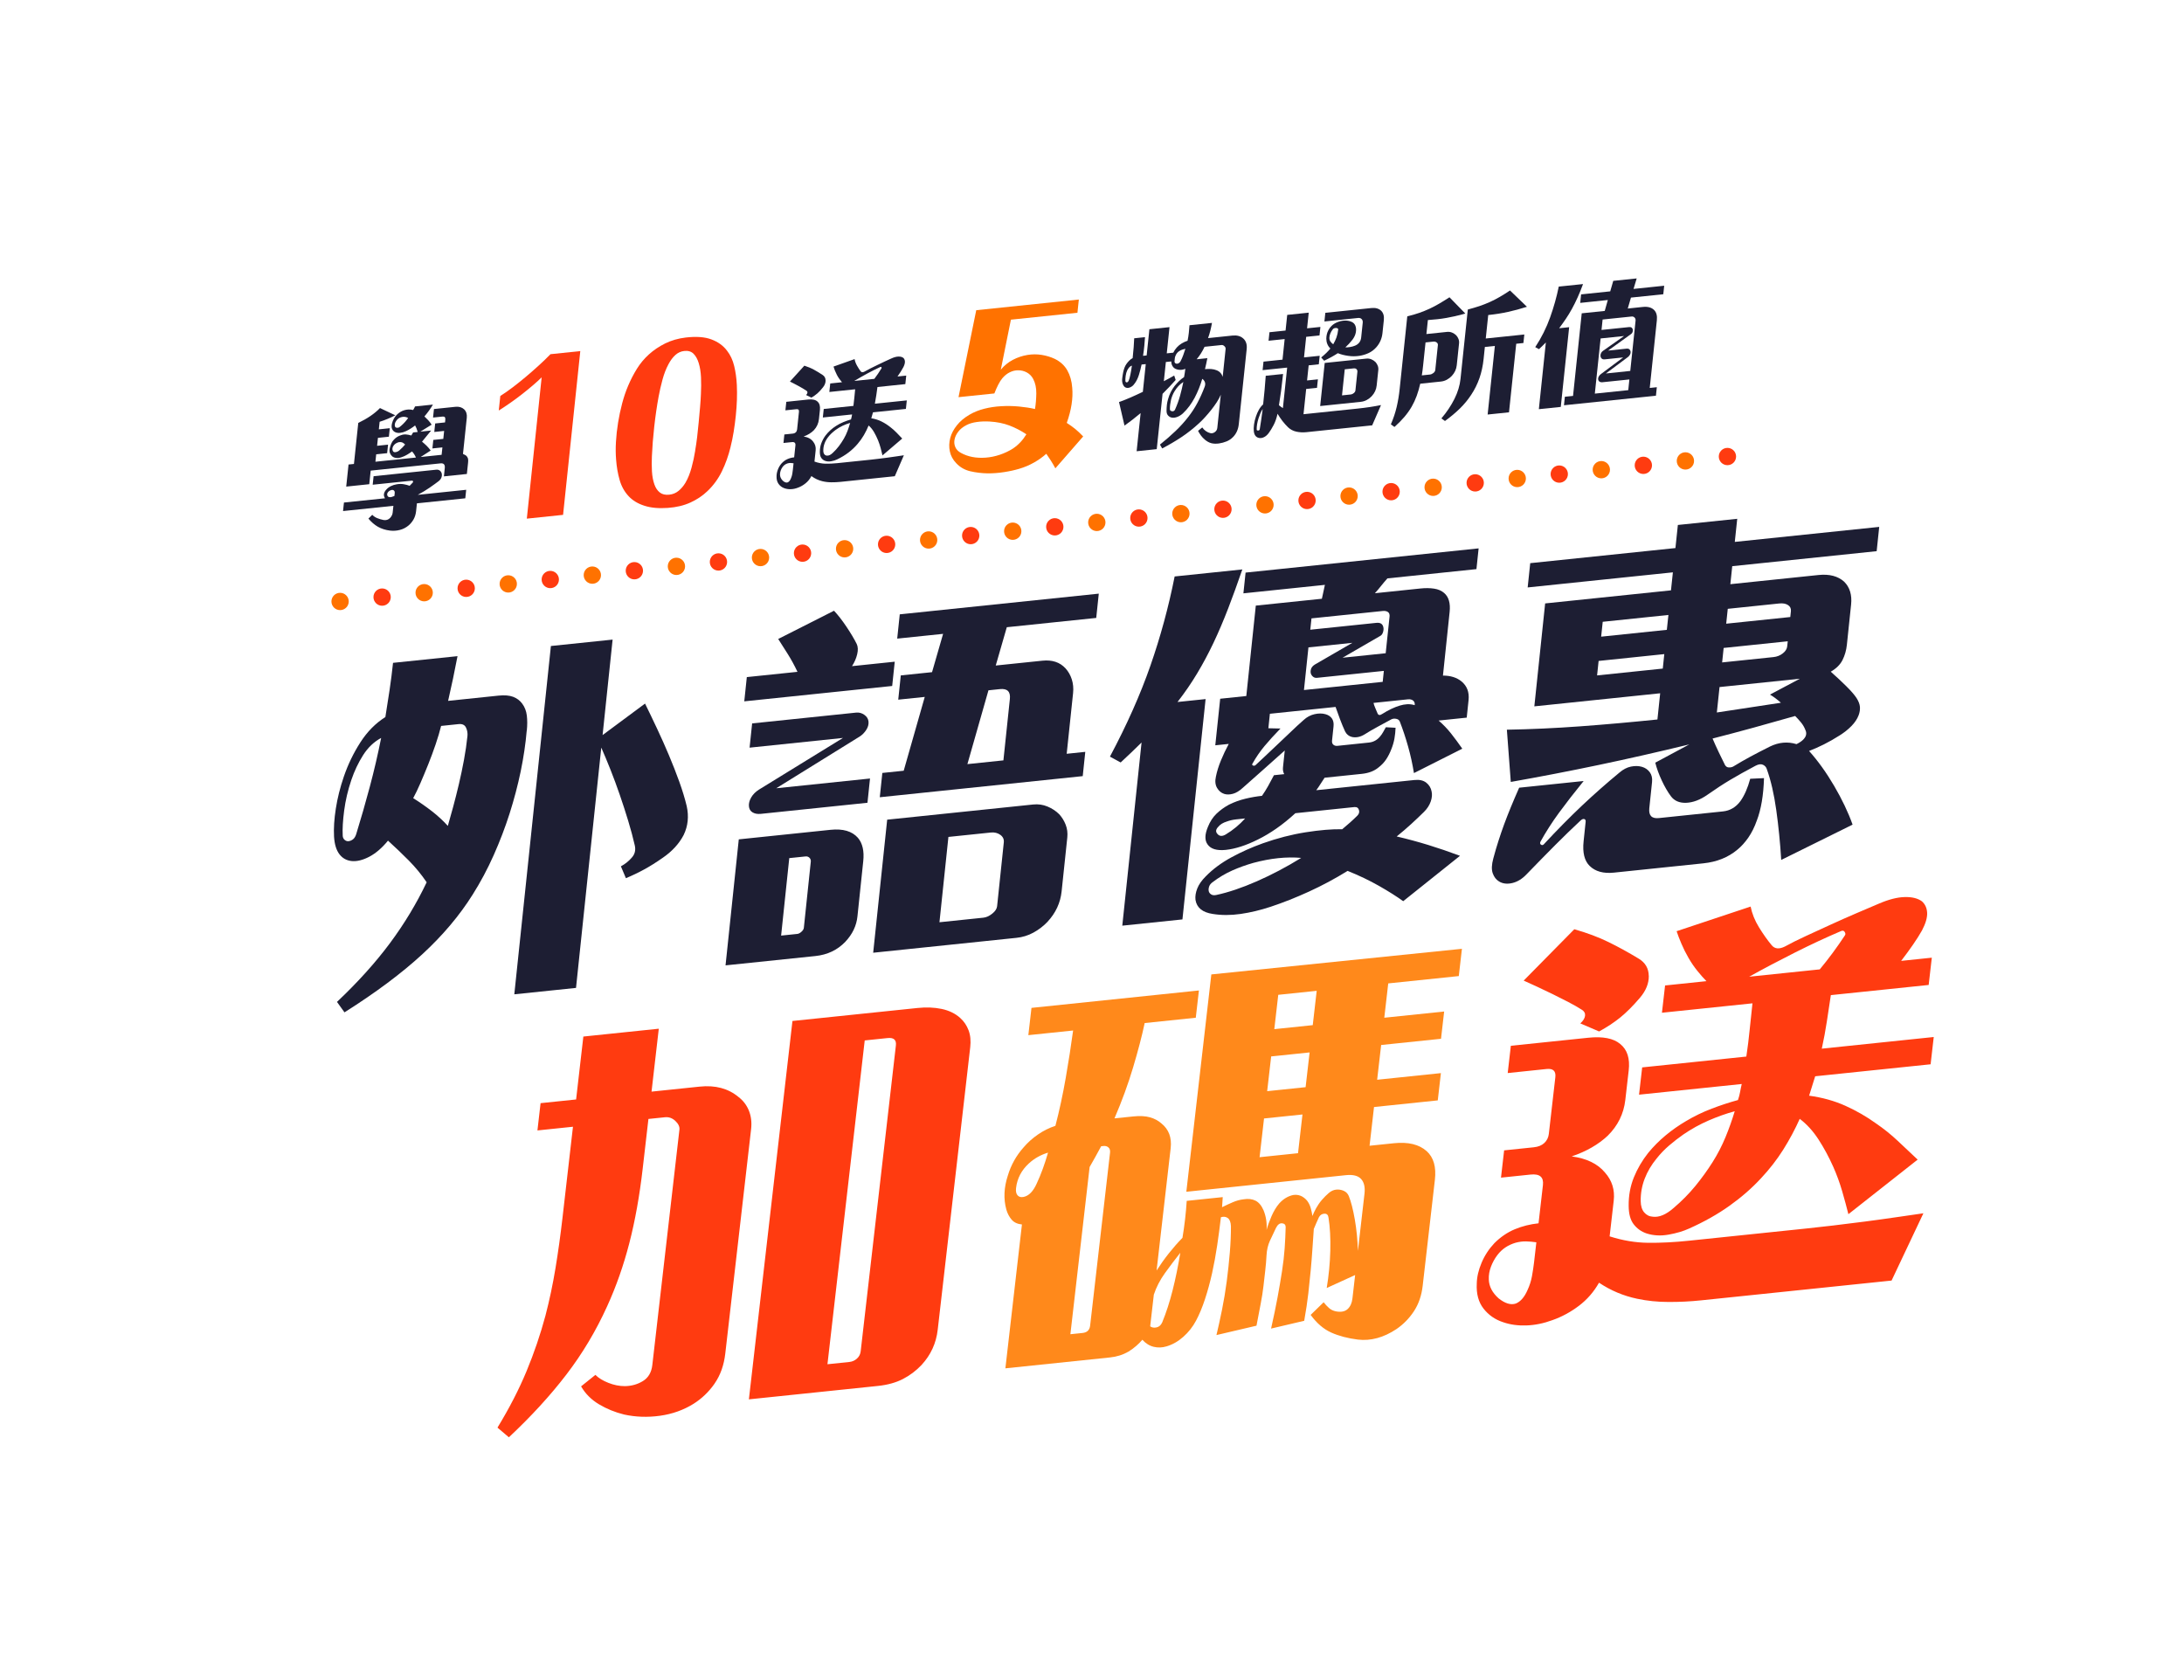 <?xml version="1.0" encoding="UTF-8"?>
<svg id="_圖層_1" data-name="圖層 1" xmlns="http://www.w3.org/2000/svg" xmlns:xlink="http://www.w3.org/1999/xlink" viewBox="0 0 780 600">
  <defs>
    <style>
      .cls-1 {
        fill: #1d1e33;
      }

      .cls-1, .cls-2, .cls-3, .cls-4, .cls-5 {
        stroke-width: 0px;
      }

      .cls-6 {
        filter: url(#drop-shadow-1);
      }

      .cls-2 {
        fill: #ff7200;
      }

      .cls-3 {
        fill: #ff891b;
      }

      .cls-4 {
        fill: #fff;
      }

      .cls-5 {
        fill: #ff3b10;
      }
    </style>
    <filter id="drop-shadow-1" filterUnits="userSpaceOnUse">
      <feOffset dx="0" dy="0"/>
      <feGaussianBlur result="blur" stdDeviation="4.15"/>
      <feFlood flood-color="#000" flood-opacity=".25"/>
      <feComposite in2="blur" operator="in"/>
      <feComposite in="SourceGraphic"/>
    </filter>
  </defs>
  <g class="cls-6">
    <path class="cls-4" d="M757.98,352.27c0-30.07-19.19-55.64-45.99-65.17-1.05-14.33-5.21-27.8-11.81-39.73,7.64-12.29,12.07-26.79,12.07-42.33,0-44.35-35.95-80.31-80.31-80.31-.96,0-1.92.04-2.88.07-4.9-39.03-38.19-69.23-78.55-69.23-22.45,0-42.7,9.36-57.11,24.37-11.15-8.3-24.96-13.21-39.92-13.21-17.57,0-33.55,6.78-45.49,17.85-12.25-15.61-31.28-25.66-52.67-25.66-23.45,0-44.07,12.07-56.02,30.33-2.13-.14-4.27-.22-6.44-.22-14.75,0-28.73,3.3-41.25,9.19-12.22-13.19-29.69-21.46-49.09-21.46-22.03,0-41.57,10.65-53.76,27.07-2.32-.18-4.66-.3-7.03-.3-48.97,0-88.67,39.7-88.67,88.67,0,26.04,11.22,49.45,29.09,65.67-8.53,13.62-13.48,29.72-13.48,46.98,0,47.23,36.93,85.82,83.48,88.51,3.05,6.38,7.09,12.19,11.91,17.25-10.87,14.72-17.31,32.92-17.31,52.62,0,48.97,39.7,88.67,88.67,88.67,24.65,0,46.94-10.06,63.01-26.3,3.66.42,7.39.64,11.16.64,14.08,0,27.45-3,39.52-8.39,11.02,7.41,24.28,11.74,38.55,11.74,17.69,0,33.83-6.65,46.06-17.58,8.51,2.72,17.58,4.2,27,4.2,17.83,0,34.41-5.28,48.31-14.33,11.78,7.65,25.82,12.1,40.92,12.1,22.45,0,42.59-9.84,56.38-25.42,15.38,15.03,36.41,24.31,59.62,24.31,47.12,0,85.33-38.2,85.33-85.33,0-12.06-2.52-23.53-7.03-33.93,8.62-11.53,13.72-25.85,13.72-41.35Z"/>
    <g>
      <g>
        <path class="cls-1" d="M148.9,179.78l-.29,2.74c-.12,1.11-.42,2.1-.9,2.95-.48.86-1.1,1.6-1.85,2.23-.9.74-1.91,1.26-3.05,1.55-1.14.3-2.31.38-3.5.24-1.68-.21-3.12-.67-4.34-1.37-1.22-.7-2.35-1.67-3.39-2.92l1.37-1.35c.47.5,1.05.89,1.74,1.18.69.28,1.45.51,2.28.68.96.16,1.76-.1,2.39-.78.22-.25.41-.53.58-.84.16-.31.26-.64.3-1l.26-2.45-17.98,1.87.32-3.04,14.67-1.52c-.34-.51-.46-1.03-.38-1.54.09-.51.33-1,.74-1.46.48-.57,1.06-1.01,1.73-1.34s1.37-.55,2.1-.66c.87-.15,1.7-.16,2.5-.02.8.14,1.5.33,2.1.56.18-.18.37-.37.55-.57.18-.2.37-.38.55-.57.15-.18.18-.34.1-.5-.08-.15-.21-.22-.37-.2l-14.02,1.46.32-3.04,22.3-2.32c.56-.06,1.01.04,1.34.3.33.26.56.59.68,1,.12.44.09.91-.07,1.41-.17.5-.5.96-1,1.36-.82.63-1.89,1.41-3.21,2.32-1.32.91-2.74,1.77-4.26,2.58l17.29-1.8-.32,3.04-17.24,1.79ZM158.54,170.15l.31-2.99c.13-1.24-.38-1.8-1.54-1.68l-24.92,2.59-.51,4.85-8.23.86.83-7.89,1.93-.2,1.54-14.65c3.27-1.57,5.86-3.34,7.76-5.31l5.46,2.58c-.83.44-1.73.87-2.71,1.27-.97.41-1.93.76-2.88,1.05l-.28,2.7,3.91-.41-.32,3.04-3.91.41-.3,2.84,3.91-.41-.32,3.04-3.91.41-.28,2.65,14.47-1.5c-.34-.8-.8-1.53-1.39-2.18-.57.41-1.16.81-1.79,1.18-.63.37-1.3.68-2.01.91-.68.23-1.3.31-1.86.24-.56-.07-1.04-.26-1.43-.58-.36-.32-.63-.71-.81-1.18-.18-.47-.2-1.01-.07-1.64.13-.59.31-1.17.55-1.73.24-.56.56-1.04.96-1.43.7-.75,1.54-1.27,2.52-1.57.61-.23,1.22-.31,1.82-.26.6.05,1.21.17,1.85.37.12-.17.22-.35.32-.52.1-.17.21-.36.33-.57l1.64-.17c-.26-.94-.57-1.72-.93-2.33-1.03.82-2.12,1.5-3.25,2.03-.69.33-1.39.53-2.1.61s-1.33-.02-1.86-.29c-.46-.24-.8-.61-1.01-1.11-.21-.49-.22-1.12-.05-1.89.33-1.29.92-2.36,1.76-3.19.77-.76,1.62-1.28,2.57-1.58,1.05-.33,2.13-.37,3.24-.09.12-.21.24-.41.36-.62.12-.21.22-.43.32-.66l6.39-.66c-.8,1.38-1.81,2.79-3.04,4.24.45.41.89.85,1.33,1.32.44.47.86,1.01,1.25,1.61l-4.04,2.5,3.86-.4c-.52.6-1.05,1.24-1.57,1.91-.53.67-1.09,1.36-1.69,2.07.54.43,1.09.91,1.64,1.45.55.54,1.03,1.11,1.46,1.71l-3.58,2.31,7.48-.78.28-2.65-3.57.37.32-3.04,3.57-.37.3-2.84-3.52.37.32-3.04,3.52-.37.1-.98c.09-.82-.25-1.19-1.01-1.11l-3.37.35.32-3.04,7.68-.8c1.25-.13,2.29.17,3.09.89.77.76,1.09,1.76.96,3l-1.36,12.94c.31.13.61.28.88.44.28.16.48.37.62.61.2.27.31.58.34.93.03.35.02.76-.03,1.21l-.42,3.97-8.23.86ZM140.97,176c.04-.36-.06-.64-.3-.84-.24-.2-.55-.25-.92-.15-.4.11-.73.29-.99.54-.26.25-.41.51-.47.78-.06.3-.02.57.14.81.15.24.39.38.72.41.26.04.54,0,.84-.11.31-.11.59-.22.87-.31l.12-1.13ZM144.69,158.75c-.21-.17-.4-.33-.56-.47-.16-.14-.37-.25-.63-.32-.6-.16-1.2-.09-1.79.23-.55.25-.98.65-1.3,1.2-.28.51-.34,1.02-.16,1.52.15.44.46.63.92.58.53-.05,1.01-.27,1.44-.63.83-.73,1.52-1.43,2.08-2.11ZM145.78,149.28c-.71-.41-1.46-.53-2.27-.35-.87.19-1.54.64-2.01,1.37-.47.7-.62,1.34-.45,1.94.09.35.37.53.83.54.33,0,.59-.08.78-.23.2-.15.42-.33.67-.55.5-.44.95-.88,1.34-1.33.39-.44.76-.91,1.1-1.4Z"/>
        <g>
          <path class="cls-5" d="M188.15,185.23l5.3-50.47c-.88.87-1.92,1.82-3.13,2.85-1.21,1.03-2.5,2.09-3.87,3.16-1.37,1.07-2.78,2.12-4.22,3.12-1.44,1.01-2.81,1.91-4.1,2.72l.55-5.19c1.46-.93,2.96-1.98,4.5-3.15,1.54-1.17,3.08-2.41,4.63-3.71,1.55-1.3,3.08-2.64,4.59-4.02,1.51-1.37,2.91-2.72,4.2-4.05l10.65-1.11-6.15,58.49-12.95,1.35Z"/>
          <path class="cls-5" d="M260.9,159.7c-.74,3.03-1.76,5.9-3.07,8.6-1.31,2.7-3.04,5.07-5.19,7.11-1.69,1.63-3.71,2.98-6.05,4.05-2.34,1.07-5.04,1.72-8.1,1.93-3.22.23-6-.02-8.33-.77-2.33-.74-4.2-1.87-5.62-3.38-1.51-1.61-2.59-3.54-3.24-5.81-.65-2.26-1.08-4.71-1.27-7.33-.16-1.95-.18-4.05-.05-6.29.13-2.24.38-4.54.76-6.88.38-2.34.87-4.65,1.47-6.92.6-2.26,1.32-4.38,2.16-6.33.9-2.12,1.94-4.11,3.11-6,1.17-1.88,2.59-3.59,4.27-5.11,1.68-1.52,3.61-2.82,5.79-3.91,2.18-1.08,4.63-1.79,7.34-2.12,3.77-.44,6.84-.22,9.21.68,2.37.89,4.22,2.23,5.55,4.01,1.2,1.53,2.06,3.36,2.57,5.49.51,2.12.82,4.37.94,6.74.08,1.7.09,3.48.03,5.32-.06,1.85-.2,3.74-.4,5.68-.2,1.94-.46,3.86-.76,5.75-.31,1.9-.68,3.73-1.13,5.48ZM248.27,160.94c.26-1.48.5-3.1.71-4.86.21-1.76.4-3.54.56-5.35.16-1.81.32-3.57.48-5.3.15-1.73.26-3.32.31-4.77.1-1.98.11-3.94.03-5.87-.09-1.93-.36-3.66-.83-5.16-.43-1.41-1.05-2.51-1.85-3.31-.81-.8-1.9-1.12-3.28-.98-1.22.13-2.29.61-3.22,1.46-.93.85-1.75,1.96-2.47,3.33-.85,1.59-1.55,3.41-2.11,5.47-.56,2.05-1.02,4.08-1.39,6.09-.61,3.33-1.13,6.88-1.55,10.66-.42,3.78-.7,7.3-.84,10.58-.09,1.82-.08,3.62.02,5.4.1,1.78.4,3.34.88,4.69.44,1.25,1.09,2.21,1.94,2.87.85.66,1.96.92,3.34.78,1.27-.13,2.38-.58,3.33-1.36.95-.77,1.77-1.74,2.47-2.9.9-1.54,1.62-3.34,2.18-5.4.56-2.05.99-4.08,1.31-6.08Z"/>
        </g>
        <path class="cls-1" d="M319.58,170.07l-19.42,2.02c-1.06.11-2.15.16-3.27.15-1.13-.01-2.2-.14-3.22-.39-1.4-.34-2.69-.95-3.88-1.83-.53,1.02-1.22,1.88-2.06,2.56-.84.69-1.74,1.21-2.69,1.56-.89.35-1.76.54-2.63.56-.87.03-1.66-.1-2.39-.38-.82-.3-1.48-.82-1.99-1.54-.51-.72-.74-1.65-.69-2.79.01-.74.18-1.52.49-2.33.31-.81.75-1.53,1.31-2.17.63-.68,1.32-1.19,2.07-1.52.75-.34,1.56-.55,2.42-.64l.45-4.26c.09-.88-.32-1.28-1.25-1.18l-3.02.31.32-3.04,3.02-.31c.46-.05.82-.21,1.08-.48.26-.27.41-.6.45-.99l.66-6.32c.07-.69-.22-.99-.88-.93l-3.96.41.32-3.04,7.88-.82c1.49-.15,2.57.09,3.26.73.72.64,1.01,1.62.87,2.96l-.35,3.28c-.16,1.54-.76,2.86-1.79,3.97-.95.97-2.17,1.73-3.67,2.27,1.51.23,2.64.84,3.39,1.83.72.89,1.02,1.95.89,3.15l-.42,3.97c1.32.48,2.63.73,3.91.76,1.29.03,2.69-.04,4.21-.19l11.94-1.24c.76-.08,1.66-.18,2.7-.31,1.04-.12,2.12-.26,3.23-.41,1.11-.15,2.19-.3,3.23-.46,1.04-.16,1.95-.29,2.71-.4l-3.23,7.46ZM283.41,165.45c-.35-.06-.7-.1-1.04-.11-.34-.01-.7.03-1.07.14-.78.24-1.4.69-1.86,1.36-.27.38-.49.81-.65,1.28-.16.47-.24.95-.22,1.43.02.77.35,1.48,1,2.13.66.58,1.24.78,1.75.59.48-.21.87-.7,1.18-1.48.22-.51.37-1.02.46-1.55s.16-1.03.21-1.52l.24-2.25ZM294.86,135.85c.01.84-.29,1.65-.89,2.42-.72.92-1.39,1.65-2.02,2.2-.63.55-1.35,1.06-2.15,1.53l-1.91-.92c.29-.29.45-.57.48-.85.03-.28-.08-.5-.32-.67-.4-.28-.86-.57-1.38-.87-.52-.3-1.06-.6-1.6-.9-.54-.3-1.07-.58-1.6-.85-.53-.27-.98-.5-1.35-.68l5.15-5.67c1.3.42,2.45.9,3.47,1.46,1.02.56,2.05,1.19,3.09,1.88.67.45,1.01,1.09,1.02,1.93ZM311.79,147.23c-.1.37-.21.72-.31,1.07-.1.35-.21.71-.31,1.08,1.35.21,2.58.6,3.7,1.17,1.12.56,2.16,1.23,3.12,2,.79.6,1.52,1.25,2.2,1.95.68.71,1.35,1.41,2.03,2.12l-7.05,6.02c-.18-.79-.39-1.65-.64-2.58-.25-.93-.55-1.84-.91-2.74-.44-1.08-.94-2.1-1.49-3.04-.56-.94-1.19-1.72-1.91-2.32-.48,1.18-1.04,2.32-1.68,3.42-.64,1.1-1.39,2.15-2.24,3.14-.93,1.1-2,2.12-3.21,3.05s-2.59,1.77-4.14,2.51c-.59.29-1.28.51-2.08.65-.8.15-1.55.1-2.24-.16-.53-.2-.97-.55-1.31-1.03-.34-.48-.51-1.17-.52-2.08-.01-1.13.16-2.18.53-3.16.36-.97.85-1.88,1.46-2.72.53-.7,1.12-1.34,1.77-1.93.65-.58,1.34-1.11,2.08-1.57.84-.54,1.71-.99,2.62-1.36.9-.37,1.79-.68,2.67-.93.1-.3.17-.6.22-.89.05-.3.1-.59.17-.89l-10.45,1.09.32-3.04,10.6-1.1c.14-1.02.25-2.02.34-3.02.09-.99.18-1.97.28-2.91l-9.22.96.32-3.04,4.21-.44c-.29-.32-.6-.71-.93-1.16-.33-.45-.63-.94-.9-1.46-.27-.52-.51-1.04-.72-1.57-.21-.53-.37-1-.49-1.4l7.53-2.67c.15.79.43,1.57.86,2.33.43.76.85,1.43,1.28,2,.32.42.77.47,1.36.15.59-.35,1.3-.73,2.13-1.14.83-.41,1.68-.83,2.56-1.26s1.75-.84,2.6-1.24,1.61-.74,2.27-1.04c1-.46,1.87-.7,2.62-.71.75-.01,1.34.15,1.76.5.33.32.5.75.53,1.28.03.53-.15,1.19-.53,1.97-.25.48-.56,1.01-.93,1.6-.37.59-.77,1.18-1.19,1.77l3.12-.32-.32,3.04-9.96,1.04c-.13.95-.27,1.93-.41,2.93-.14,1-.31,2.01-.51,3.03l11.4-1.18-.32,3.04-11.74,1.22ZM303.6,151.04c-.88.25-1.76.59-2.65,1-.89.42-1.75.93-2.56,1.53-.5.38-.98.78-1.45,1.22-.47.44-.9.92-1.28,1.44-.53.7-.94,1.45-1.21,2.23-.28.79-.42,1.62-.41,2.49,0,.55.13.97.36,1.27.23.3.52.46.88.49.64.09,1.35-.22,2.11-.95.83-.76,1.57-1.58,2.22-2.44.64-.86,1.23-1.73,1.75-2.63.52-.89.96-1.82,1.32-2.78.36-.96.67-1.92.94-2.88ZM314.81,131.55c.08-.11.07-.23,0-.39-.08-.15-.21-.19-.38-.11-1.48.67-3.04,1.46-4.71,2.36-1.66.9-3.21,1.78-4.64,2.64l7.18-.75c.45-.6.89-1.21,1.32-1.83.42-.63.84-1.27,1.23-1.92Z"/>
        <path class="cls-2" d="M376.91,167.24c-.53-.98-1.06-1.9-1.6-2.75-.54-.85-1.08-1.66-1.63-2.43-1.33,1.18-2.8,2.22-4.42,3.14-1.62.92-3.37,1.66-5.26,2.22-1.62.48-3.42.88-5.39,1.18-1.97.31-3.93.46-5.86.45-2.15-.04-4.22-.29-6.21-.75-2-.47-3.68-1.43-5.04-2.9-1.18-1.22-1.94-2.62-2.27-4.2-.33-1.57-.28-3.18.16-4.84.42-1.55,1.21-3.04,2.36-4.48s2.64-2.7,4.48-3.77c1.62-.95,3.4-1.66,5.34-2.15,1.94-.49,3.91-.78,5.91-.89,2.21-.13,4.37-.09,6.48.11,2.1.2,4,.49,5.68.89.29-1.74.44-3.6.47-5.57.02-1.97-.34-3.67-1.08-5.1-.52-1.03-1.28-1.82-2.27-2.37-.99-.54-2.06-.81-3.22-.79-.94,0-1.9.22-2.86.69-.97.46-1.87,1.18-2.7,2.15-.48.57-.97,1.33-1.46,2.29-.49.96-.96,2.01-1.39,3.14l-12.8,1.33,6.33-31.06,36.64-3.81-.5,4.72-23.76,2.47-3.61,17.87c1.2-1.47,2.64-2.65,4.3-3.52,1.66-.87,3.4-1.45,5.22-1.75,1.71-.28,3.4-.29,5.07-.02,1.67.27,3.24.74,4.69,1.42,1.99.99,3.49,2.36,4.48,4.12.99,1.76,1.58,3.83,1.75,6.19.34,3.75-.31,7.94-1.95,12.56,1.18.76,2.19,1.48,3.03,2.17.84.69,1.79,1.58,2.83,2.66l-9.92,11.37ZM366.56,155.09c-1.96-1.3-3.99-2.35-6.08-3.14-2.09-.79-4.44-1.26-7.04-1.41-1.62-.09-3.14-.04-4.58.17-1.44.2-2.65.56-3.65,1.08-1.27.65-2.28,1.45-3,2.41-.73.96-1.17,1.94-1.33,2.94-.15.9-.04,1.75.32,2.57.36.82,1.01,1.49,1.95,2.01,2.52,1.4,5.48,1.97,8.86,1.72,1.69-.12,3.38-.47,5.06-1.03,1.68-.56,3.26-1.31,4.72-2.24,1.92-1.29,3.51-2.98,4.78-5.08Z"/>
        <g>
          <path class="cls-1" d="M440.34,156.1c-.62.65-1.37,1.15-2.24,1.52-.87.36-1.79.61-2.75.75-1.06.14-1.98.11-2.76-.1-.78-.21-1.54-.63-2.29-1.26-.54-.46-1-.95-1.39-1.48-.39-.52-.73-1.08-1.03-1.66l1.5-1.22c.31.48.74.92,1.28,1.3.55.38,1.08.62,1.59.73.54.14,1.08.02,1.61-.36.53-.38.83-.88.89-1.5l1.25-11.86c-.35.85-.83,1.73-1.43,2.67-.6.93-1.27,1.85-1.98,2.75-.72.9-1.45,1.77-2.21,2.6-.76.84-1.48,1.57-2.17,2.19-2.06,1.9-4.18,3.56-6.36,5-2.18,1.44-4.44,2.76-6.79,3.98l-.79-1.37c2.07-1.67,3.93-3.29,5.58-4.87,1.65-1.58,3.18-3.26,4.57-5.06,1.21-1.55,2.28-3.2,3.22-4.96.94-1.76,1.79-3.65,2.56-5.67.27-.67.3-1.26.11-1.76-.19-.5-.5-.88-.93-1.16-.35,1.17-.75,2.31-1.19,3.42-.44,1.11-.95,2.22-1.52,3.31-.57,1.06-1.2,2.06-1.88,2.98-.69.93-1.46,1.81-2.34,2.64-.69.62-1.42,1.06-2.2,1.32-.78.26-1.47.29-2.07.09-.44-.15-.81-.42-1.12-.8-.3-.39-.45-.92-.44-1.6,0-.68.05-1.36.12-2.05.07-.69.21-1.36.41-2.03.48-1.76,1.27-3.35,2.36-4.75.49-.6,1-1.17,1.55-1.71.55-.54,1.15-1.02,1.82-1.45.08-.49.17-.99.25-1.48.08-.49.15-.99.2-1.48-.72.33-1.5.45-2.34.34-.84-.11-1.48-.4-1.92-.87-.5-.56-.75-1.26-.76-2.1l-1.93.2-.72,6.86c.65-.33,1.29-.67,1.9-1.02.61-.35,1.21-.69,1.8-1.01l.52,1.59c-.7.78-1.45,1.6-2.24,2.44-.79.84-1.61,1.68-2.44,2.51l-2.08,19.75-7.18.75,1.43-13.62c-.97.81-1.94,1.6-2.92,2.36s-1.93,1.47-2.84,2.11l-1.96-8.42c1.43-.5,2.84-1.06,4.24-1.68,1.4-.61,2.83-1.27,4.27-1.97l1.04-9.9-1.49.15c-.27,1.32-.59,2.55-.95,3.69-.36,1.14-.82,2.09-1.35,2.85-.39.59-.79,1.03-1.22,1.31-.42.29-.83.45-1.23.49-.93.1-1.58-.35-1.97-1.35-.23-.65-.29-1.36-.19-2.11.09-.75.21-1.49.36-2.22.12-.56.28-1.09.46-1.57.18-.49.43-.94.73-1.36.27-.38.59-.76.95-1.12.36-.36.77-.66,1.22-.9.14-1.37.27-2.69.37-3.96.1-1.27.16-2.31.18-3.12l3.86-.4c-.06.85-.14,1.86-.24,3.03-.11,1.17-.26,2.39-.46,3.63l1.29-.13.98-9.36,7.18-.75-.98,9.36,2.33-.24c.3-.64.72-1.27,1.27-1.88.52-.57,1.11-1.05,1.77-1.44.66-.39,1.35-.71,2.06-.94.2-.96.35-1.9.45-2.83.1-.93.18-1.84.24-2.71l8.03-.83c-.16.92-.36,1.84-.58,2.75-.23.91-.5,1.8-.82,2.68l8.72-.91c1.59-.16,2.86.17,3.81,1.01.48.4.83.92,1.06,1.56.23.64.29,1.38.21,2.23l-2.82,26.81c-.2,1.93-.91,3.49-2.11,4.68ZM404.26,130.57c-.37.1-.69.31-.95.61-.26.3-.49.64-.7,1.02-.29.61-.49,1.28-.58,2-.09.72-.13,1.31-.11,1.76,0,.36.14.55.43.59.29.03.54-.17.75-.61.22-.51.42-1.24.62-2.2.2-.96.37-2.01.53-3.16ZM422.61,136.42c-.67.43-1.26.92-1.77,1.49-.52.57-.97,1.18-1.37,1.84-.56.93-.97,1.94-1.25,3.04-.12.56-.22,1.12-.3,1.68-.08.56-.11,1.11-.1,1.66,0,.26.08.44.24.53.15.1.33.17.52.21.19.05.4.02.62-.09.22-.1.38-.29.48-.56.73-1.63,1.31-3.25,1.76-4.86.45-1.61.84-3.26,1.18-4.95ZM423.37,124.56c-.8.15-1.5.4-2.09.75-.59.35-1.04.84-1.33,1.45-.21.44-.33.79-.36,1.06-.03.26-.07.64-.12,1.13-.03.26.02.47.15.64.13.16.32.27.58.3.22.04.47-.02.75-.17.28-.16.5-.39.66-.7.37-.68.69-1.4.96-2.16.28-.76.53-1.52.78-2.29ZM437.72,124.62c.04-.36-.11-.69-.44-1-.33-.31-.67-.44-1.04-.4l-6.04.63c-.76,1.63-1.7,3.12-2.82,4.46l3.82-.4c-.14.66-.27,1.31-.4,1.96-.13.64-.28,1.3-.45,1.96.76-.08,1.5-.09,2.21-.04.71.06,1.35.2,1.91.43,1.13.43,1.86,1.23,2.2,2.39l1.05-10Z"/>
          <path class="cls-1" d="M490.08,151.9l-2.7.28c-1.07.11-2.23.23-3.47.36l-3.86.4-3.94.41-9.51.99c-1.26.13-2.46.07-3.61-.18-1.15-.25-2.14-.77-2.97-1.56-.74-.73-1.41-1.48-2-2.24-.59-.76-1.18-1.63-1.76-2.6-.32,1.52-.78,2.85-1.38,4-.59,1.14-1.18,2.1-1.75,2.87-.49.67-1.04,1.15-1.62,1.45-.59.3-1.15.42-1.7.35-.55-.07-1-.3-1.35-.68-.35-.38-.57-.94-.66-1.68-.09-.67-.07-1.49.06-2.45.13-.97.37-1.94.7-2.91.29-.87.64-1.67,1.06-2.41.42-.74.92-1.36,1.5-1.88.18-1.7.35-3.41.52-5.14.16-1.73.3-3.42.41-5.08l6.19-.64c-.24,2.25-.47,4.27-.71,6.06-.24,1.79-.49,3.49-.76,5.1.24.2.47.39.7.56.23.17.46.32.71.46l1.52-14.46-8.77.91.32-3.04,6.79-.71.77-7.35-5.75.6.32-3.04,5.75-.6.59-5.59,7.68-.8-.59,5.59,4.76-.49-.32,3.04-4.76.49-.77,7.35,5.6-.58-.32,3.04-3.62.38-.57,5.39,3.87-.4-.32,3.04-3.87.4-.95,9.02,19.22-2c1.55-.16,3.03-.35,4.44-.56,1.41-.21,2.75-.45,4.02-.71l-3.16,7.26ZM450.95,146.08c-.31.45-.58.97-.82,1.54-.24.57-.46,1.16-.65,1.76-.24.74-.41,1.46-.52,2.16-.11.71-.16,1.32-.14,1.83,0,.26.17.39.5.38.33,0,.52-.15.59-.45.17-1.02.35-2.14.52-3.35.18-1.21.35-2.51.53-3.88ZM489.9,141.49c-.51.54-1.1.99-1.76,1.35-.66.36-1.37.58-2.13.66l-14.52,1.51,1.62-15.39,14.86-1.55c.63-.07,1.22.02,1.79.25.56.23,1.05.55,1.47.96.35.38.62.82.82,1.32.19.5.26,1.02.2,1.58l-.58,5.49c-.15,1.44-.74,2.71-1.77,3.82ZM491.43,124.13c-.74.82-1.62,1.47-2.63,1.95-1.01.48-2.12.81-3.31,1-1.33.2-2.68.21-4.04,0-1.37-.2-2.58-.51-3.65-.95-.7.46-1.45.91-2.25,1.35-.8.44-1.68.89-2.64,1.34l-1.06-1.15c1.28-1.04,2.38-2.1,3.28-3.2-.95-.94-1.43-2.1-1.45-3.49.02-1.1.24-2.08.68-2.93.43-.85,1-1.56,1.72-2.12.6-.45,1.3-.81,2.1-1.07.79-.26,1.6-.38,2.42-.37.75.02,1.44.16,2.09.44.64.27,1.09.72,1.35,1.34.29.68.35,1.48.19,2.4-.16.92-.57,1.8-1.21,2.65-.83,1.06-1.68,1.97-2.54,2.74.45.02,1.01-.02,1.65-.12.65-.1,1.23-.26,1.74-.47.61-.23,1.12-.59,1.53-1.08.41-.5.65-1.1.73-1.82l.56-5.34c.05-.52-.07-.94-.38-1.27s-.74-.46-1.31-.4l-11.99,1.25.32-3.09,16.45-1.71c1.45-.15,2.61.16,3.48.95.8.79,1.12,1.9.97,3.34l-.49,4.66c-.21,1.99-.98,3.72-2.31,5.18ZM477.94,117.73c.02-.2-.05-.34-.2-.44-.15-.1-.34-.15-.55-.16-.21-.01-.43.02-.65.09-.22.07-.39.18-.5.32-.42.53-.72,1.05-.93,1.57-.2.52-.31,1.01-.33,1.46-.02.52.09.97.35,1.35.25.38.59.72,1.02,1.03.47-.79.86-1.61,1.16-2.45.3-.84.5-1.77.61-2.78ZM484.78,132.82c.04-.39-.06-.71-.29-.96-.24-.25-.58-.35-1.05-.3l-3.17.33-.98,9.31,3.17-.33c.36-.04.71-.2,1.06-.5.34-.29.53-.6.56-.93l.7-6.62Z"/>
          <path class="cls-1" d="M519.86,112.88c-1.1.24-2.2.46-3.28.66-1.08.19-2.16.35-3.23.46s-2.2.21-3.39.3l-.53,5,7.38-.77c.63-.07,1.22.02,1.79.25.56.23,1.05.55,1.47.96.35.38.62.82.82,1.32.19.5.26,1.02.2,1.58l-.82,7.79c-.15,1.44-.74,2.71-1.77,3.82-.51.54-1.1.99-1.76,1.35-.66.36-1.37.58-2.13.66l-7.38.77c-.36,1.56-.78,3.01-1.27,4.35s-1.09,2.63-1.8,3.87c-.72,1.24-1.58,2.45-2.59,3.64-1.01,1.19-2.2,2.39-3.56,3.59l-1.27-.93c.48-1.12.88-2.18,1.22-3.2.34-1.02.62-2.04.86-3.05.24-1.01.44-2.05.62-3.12.18-1.07.33-2.19.45-3.37l2.71-25.83c1.61-.39,3.04-.81,4.3-1.25,1.25-.44,2.45-.92,3.58-1.44,1.13-.52,2.27-1.12,3.42-1.79,1.15-.67,2.41-1.45,3.77-2.33l5.66,5.81c-1.21.35-2.37.65-3.48.89ZM513.53,123.24c.04-.39-.11-.71-.44-.95-.33-.24-.73-.34-1.2-.29l-2.77.29-.87,8.28c-.07.62-.14,1.22-.21,1.79-.08.57-.16,1.14-.25,1.7l2.87-.3c.43-.04.85-.22,1.26-.54.41-.32.64-.69.68-1.11l.93-8.87ZM541.51,122.75l-2.58,24.5-7.63.79,2.58-24.5-3.57.37-.44,4.21c-.26,2.52-.76,4.82-1.49,6.92-.73,2.1-1.71,4.08-2.95,5.95-1.13,1.73-2.47,3.36-4.02,4.88-1.55,1.52-3.33,3.01-5.35,4.48l-1.27-.93c1.9-2.23,3.45-4.55,4.65-6.95,1.2-2.4,1.92-4.78,2.17-7.13l2.61-24.8c1.44-.38,2.8-.78,4.07-1.2,1.27-.42,2.51-.91,3.73-1.45,1.22-.55,2.42-1.16,3.6-1.85,1.18-.69,2.41-1.45,3.67-2.3l6.05,5.82c-1.22.39-2.37.72-3.46,1.02-1.09.29-2.18.56-3.27.8-1.09.24-2.2.46-3.35.64-1.15.18-2.4.35-3.75.49l-.88,8.38,13.77-1.43-.32,3.04-2.58.27Z"/>
          <path class="cls-1" d="M563.41,106.27c-.66,1.46-1.33,2.81-2.02,4.06-.69,1.25-1.41,2.43-2.16,3.54-.75,1.11-1.55,2.23-2.39,3.35l3.57-.37-2.99,28.47-7.83.81,2.5-23.82c-.4.4-.8.79-1.2,1.19-.4.4-.82.8-1.25,1.2l-1.34-.73c2.22-3.36,3.98-6.9,5.31-10.61s2.35-7.38,3.09-11.01l8.67-.9c-.64,1.75-1.29,3.35-1.95,4.81ZM558.56,144.73l.32-3.04,2.92-.3,3.1-29.5,8.22-.85,1.1-3.9-9.86,1.03.32-3.04,10.4-1.08,1.08-3.75,8.37-.87-1.13,3.75,10.95-1.14-.32,3.04-11.55,1.2-1.14,3.9,5.35-.56c1.78-.19,3.13.17,4.05,1.08.83.82,1.16,2.04.99,3.68l-2.54,24.16,2.53-.26-.32,3.04-32.85,3.41ZM581.92,135.51l-9.56.99c-.5.05-.88-.03-1.15-.24-.27-.21-.42-.5-.45-.85-.04-.29.04-.6.22-.94s.45-.64.81-.91l7.92-5.91-6.54.68c-.56.06-.97-.06-1.21-.36-.25-.3-.37-.64-.36-1.03,0-.29.08-.59.24-.9.16-.31.39-.56.67-.75l7.51-5.29-8.37.87-2.07,19.7,11.94-1.24.4-3.82ZM584.13,114.54c.05-.46-.07-.83-.35-1.13-.28-.29-.65-.42-1.11-.37l-10.31,1.07-.39,3.72,9.86-1.02c.4-.04.71.03.93.22.23.19.35.42.39.71.04.29,0,.57-.09.86-.1.29-.28.52-.56.71l-8.17,5.89,6.59-.69c.46-.05.81.05,1.05.28.24.24.37.53.4.88.03.32-.05.65-.25,1-.2.34-.44.63-.73.85l-7.87,5.86,8.72-.91,1.89-17.94Z"/>
        </g>
      </g>
      <g>
        <g>
          <path class="cls-1" d="M188.12,260.9c-.41,4.74-1.13,9.61-2.16,14.6-1.04,4.99-2.36,9.99-3.95,15-1.6,5-3.49,9.97-5.69,14.9-2.19,4.93-4.69,9.61-7.49,14.05-4.7,7.5-10.71,14.62-18.04,21.37-7.33,6.75-16.58,13.66-27.76,20.72l-2.68-3.73c7.45-7.04,13.75-14.03,18.91-20.97,5.15-6.94,9.53-14.19,13.12-21.75-1.86-2.76-4-5.37-6.44-7.83-2.45-2.46-4.9-4.81-7.37-7.04-2.14,2.62-4.37,4.53-6.68,5.74-2.32,1.21-4.4,1.72-6.24,1.55-1.85-.18-3.32-.99-4.43-2.44-1.11-1.45-1.75-3.55-1.92-6.3-.16-2.93.05-6.27.64-10.02.58-3.74,1.54-7.58,2.89-11.5,1.48-4.3,3.44-8.35,5.89-12.16,2.45-3.8,5.42-6.81,8.91-9.01.53-3.28,1.03-6.51,1.51-9.69.47-3.18.88-6.4,1.23-9.67l23.03-2.39c-1.04,5.45-2.16,10.78-3.36,15.97l17.95-1.87c2.17-.23,3.92-.08,5.27.42,1.34.51,2.42,1.32,3.24,2.43.9,1.2,1.45,2.61,1.65,4.25.2,1.64.2,3.44,0,5.39ZM136.13,263.54c-2.57,1.37-4.71,3.42-6.44,6.13-1.73,2.72-3.14,5.7-4.23,8.94-1.22,3.63-2.07,7.24-2.54,10.84-.47,3.6-.65,6.59-.52,8.97.02.64.25,1.15.68,1.52.43.37.9.53,1.42.47s1.03-.27,1.54-.64c.5-.38.89-.99,1.17-1.85,1.7-5.52,3.32-11.15,4.85-16.89,1.53-5.73,2.89-11.57,4.07-17.5ZM166.94,262.97c.12-1.12-.05-2.16-.51-3.13-.46-.97-1.35-1.38-2.67-1.24l-6.22.65c-.49,1.99-1.14,4.17-1.95,6.56-.81,2.39-1.69,4.76-2.63,7.12-.95,2.36-1.88,4.6-2.8,6.72-.92,2.13-1.79,3.92-2.59,5.39,2.27,1.42,4.49,2.97,6.64,4.63,2.15,1.67,4.06,3.43,5.73,5.28.58-2,1.22-4.27,1.91-6.83.69-2.56,1.37-5.26,2.04-8.09.67-2.84,1.27-5.71,1.81-8.62.54-2.91.95-5.72,1.23-8.42ZM244.16,298.21c-1.63,3.12-4.11,5.82-7.42,8.1-2.31,1.62-4.51,3.01-6.58,4.14-2.08,1.14-4.28,2.2-6.62,3.18l-1.79-4.24c1.48-.8,2.75-1.8,3.81-3.02,1.15-1.23,1.54-2.7,1.16-4.41-.64-2.79-1.42-5.73-2.36-8.81-.93-3.08-1.94-6.18-3.01-9.29-1.07-3.11-2.18-6.11-3.32-8.99-1.14-2.87-2.24-5.5-3.29-7.88l-9.02,85.82-22.04,2.29,13.07-124.39,22.04-2.29-3.58,34.1,15.16-11.25c1.38,2.81,2.82,5.79,4.3,8.95,1.49,3.16,2.9,6.33,4.24,9.51,1.34,3.18,2.57,6.32,3.69,9.43,1.12,3.11,2,6.01,2.65,8.71.82,3.69.46,7.14-1.09,10.34Z"/>
          <path class="cls-1" d="M301.94,336.3c-2.83,2.97-6.41,4.68-10.74,5.13l-32.08,3.33,4.73-45,32.78-3.41c4.43-.46,7.68.49,9.76,2.85,1.66,1.95,2.3,4.74,1.91,8.37l-2.07,19.71c-.35,3.35-1.79,6.36-4.3,9.02ZM265.81,250.48l.91-8.67,18.09-1.88c-1.07-2.28-2.26-4.46-3.58-6.54-1.32-2.08-2.42-3.8-3.3-5.19l19.93-10.09c1.42,1.51,2.9,3.41,4.43,5.69,1.53,2.28,2.76,4.34,3.68,6.18.46.97.52,2.18.17,3.65-.34,1.47-.96,2.89-1.85,4.27l15.26-1.59-.91,8.67-52.85,5.49ZM271.65,290.65c-1.13.12-2.09-.06-2.88-.53-.79-.47-1.22-1.21-1.3-2.21-.08-1,.19-2.05.82-3.13.62-1.08,1.54-2,2.74-2.77l30.03-18.47-33.35,3.47.91-8.66,37.16-3.86c1.04-.11,2.01.16,2.92.8.91.65,1.41,1.47,1.49,2.47.08,1.01-.21,2-.87,2.99-.66.99-1.44,1.76-2.34,2.32l-29.75,18.44,33.49-3.48-.91,8.66-38.15,3.97ZM289.57,307.73c.06-.56-.1-1.02-.48-1.4-.38-.38-.85-.53-1.42-.47l-5.79.6-2.91,27.67,5.79-.6c.47-.05.96-.31,1.48-.78.52-.47.8-.93.85-1.4l2.48-23.62ZM374.1,329.22c-1.47,1.53-3.14,2.81-5.02,3.84-1.88,1.03-3.9,1.65-6.07,1.87l-51.16,5.32,5-47.52,52.14-5.42c1.79-.19,3.49.05,5.1.72,1.61.66,3,1.58,4.18,2.74,1,1.09,1.78,2.35,2.33,3.77.55,1.42.74,2.92.58,4.5l-2.03,19.29c-.43,4.1-2.12,7.73-5.06,10.89ZM314.21,284.71l.91-8.67,7.63-.79,7.52-26.36-9.47.98.91-8.66,11.16-1.16,3.95-13.68-16.39,1.7.91-8.67,71.08-7.39-.91,8.67-31.94,3.32-3.95,13.68,16.68-1.73c3.48-.36,6.23.55,8.24,2.74,1,1.1,1.75,2.4,2.24,3.92.49,1.52.65,3.16.46,4.93l-2.28,21.66,6.64-.69-.91,8.67-72.49,7.54ZM358.5,300.84c.12-1.12-.3-2.02-1.25-2.7-.95-.68-2.09-.96-3.41-.82l-15.12,1.57-3.2,30.47,15.69-1.63c1.04-.11,2.09-.58,3.15-1.43,1.07-.85,1.65-1.74,1.75-2.67l2.39-22.78ZM360.67,249.6c.27-2.61-.91-3.77-3.55-3.5l-4.1.43-7.52,26.36,12.86-1.34,2.31-21.94Z"/>
        </g>
        <g>
          <path class="cls-1" d="M438.57,217.45c-1.67,4.32-3.4,8.37-5.19,12.15-1.8,3.78-3.74,7.42-5.83,10.9-2.09,3.49-4.43,6.89-7.01,10.2l10.03-1.04-8.27,78.69-21.48,2.23,6.88-65.41c-1.14,1.13-2.34,2.29-3.58,3.48-1.24,1.19-2.54,2.41-3.88,3.65l-3.83-2.09c6.03-11.32,10.85-22.14,14.45-32.47,3.6-10.33,6.49-20.95,8.66-31.87l24.17-2.51c-1.74,5.07-3.45,9.76-5.11,14.08ZM501.12,321.82c-2.34-1.69-5.22-3.51-8.65-5.46-3.43-1.95-7.16-3.73-11.18-5.34-4.48,2.77-9.07,5.23-13.77,7.38-4.7,2.15-9.27,3.96-13.71,5.43-3.67,1.21-7.25,2.07-10.75,2.57-3.5.5-6.81.5-9.92,0-3.67-.54-5.73-2.22-6.18-5.03-.15-1.28.07-2.63.64-4.08.57-1.44,1.58-2.88,3.04-4.33,2.5-2.56,5.54-4.81,9.09-6.75,3.56-1.94,7.32-3.62,11.29-5.04,5.13-1.82,10.23-3.14,15.3-3.94,5.07-.8,9.42-1.16,13.04-1.08,1.02-.84,1.97-1.66,2.84-2.44.87-.78,1.73-1.58,2.56-2.41.62-.62.81-1.3.57-2.06-.25-.76-.79-1.09-1.64-1.01l-21.06,2.19c-2.27,2.08-4.53,3.91-6.79,5.48-2.26,1.57-4.47,2.88-6.63,3.94-4.23,2.1-8.04,3.32-11.43,3.68-3.2.33-5.37-.32-6.5-1.95-1.06-1.45-1.03-3.53.1-6.23.76-1.92,1.79-3.5,3.08-4.74,1.29-1.24,2.78-2.32,4.46-3.23,1.87-.93,3.83-1.64,5.88-2.13,2.05-.49,4.02-.83,5.91-1.03.76-1.09,1.49-2.25,2.18-3.48.69-1.22,1.38-2.51,2.09-3.88l3.67-.38c-.39-.7-.54-1.51-.44-2.44l.63-6.01c-2.36,2.09-4.93,4.38-7.71,6.88-2.78,2.5-5.19,4.64-7.24,6.42-1.24,1.14-2.43,1.87-3.58,2.17-1.15.31-2.18.32-3.08.04-1.08-.35-1.94-1.06-2.57-2.15-.63-1.08-.77-2.43-.41-4.03.38-1.88.98-3.81,1.8-5.79.81-1.97,1.74-3.93,2.79-5.89l-4.81.5,1.75-16.63,9.33-.97,3.39-32.29,23.6-2.45c.17-.75.35-1.58.54-2.48.19-.89.37-1.72.54-2.48l-29.11,3.03.78-7.41,83.23-8.65-.78,7.41-31.79,3.31c-.74.82-1.49,1.7-2.24,2.65-.75.96-1.5,1.84-2.24,2.65l16.25-1.69c1.79-.19,3.42-.17,4.89.05,1.47.22,2.67.74,3.61,1.56,1.62,1.4,2.27,3.64,1.95,6.71l-2.39,22.78c2.7,0,4.91.69,6.63,2.08,1.97,1.64,2.81,3.86,2.52,6.65l-.66,6.29-10.03,1.04c1.62,1.4,3.09,2.93,4.41,4.59,1.31,1.66,2.66,3.48,4.04,5.46l-17.27,8.71c-.51-3.17-1.2-6.33-2.08-9.46-.88-3.13-1.87-6.12-2.97-8.95-.22-.53-.66-.85-1.3-.97-.64-.12-1.21-.06-1.7.18-1.48.8-3.11,1.68-4.89,2.65-1.78.97-3.37,1.89-4.76,2.78-1.49.89-2.97,1.19-4.43.88-1.09-.26-1.91-.91-2.45-1.96-.61-1.32-1.22-2.8-1.84-4.44-.62-1.64-1.14-3.08-1.57-4.33l-23.46,2.44-.54,5.17,4.32.1c-2.19,2.25-4.09,4.34-5.69,6.26-1.6,1.92-3.03,4-4.29,6.25-.22.3-.17.53.14.68.31.16.62.12.92-.1,1.03-.94,2.22-2.05,3.57-3.34,1.35-1.29,2.8-2.66,4.35-4.11,1.55-1.45,3.1-2.92,4.66-4.42,1.55-1.5,3.1-2.93,4.64-4.28,1.13-1.04,2.42-1.73,3.85-2.06,1.43-.33,2.74-.33,3.91,0,1,.27,1.76.76,2.29,1.49.53.73.73,1.7.6,2.91l-.53,5.03c-.07.65.09,1.14.47,1.47.38.33.86.46,1.42.41l11.3-1.18c1.6-.17,2.94-.9,4.01-2.22.42-.5.78-1.02,1.07-1.56.29-.54.6-1.1.95-1.69l3.47.19c-.04,1.3-.18,2.58-.4,3.84-.23,1.27-.59,2.53-1.1,3.78-.51,1.34-1.13,2.56-1.85,3.65-.72,1.09-1.64,2.06-2.75,2.91-1.53,1.27-3.52,2.03-5.97,2.28l-13.28,1.38c-.55.8-1.05,1.56-1.5,2.3-.45.74-.95,1.46-1.48,2.16l35.05-3.64c1.79-.19,3.2.13,4.23.94,1.03.81,1.67,1.85,1.91,3.12.26,1.08.15,2.29-.31,3.63-.47,1.34-1.27,2.58-2.42,3.71-1.46,1.44-2.98,2.89-4.58,4.35-1.6,1.46-3.31,2.93-5.15,4.41,3.82.89,7.58,1.91,11.28,3.04,3.7,1.14,7.48,2.43,11.33,3.87l-20.29,16.21ZM464.72,306.38c-5.26-.47-10.96.13-17.1,1.78-2.59.73-5.11,1.64-7.55,2.72-2.44,1.08-4.78,2.48-7.01,4.18-.6.43-1.01.93-1.21,1.51-.2.57-.26,1.11-.17,1.61.09.5.37.91.85,1.22.48.32,1.1.39,1.86.22,4.29-.91,9.12-2.54,14.49-4.89,5.37-2.36,10.65-5.14,15.83-8.35ZM444.68,292.29l-3.25.34c-1.13.12-2.23.37-3.29.76-1.35.42-2.34,1.03-2.99,1.83-.94.93-1.07,1.77-.41,2.53.74.94,1.76,1.02,3.05.24,2.59-1.56,4.88-3.46,6.89-5.69ZM494.25,239.59l-23.88,2.48c-.57.06-1.04-.08-1.43-.4s-.65-.72-.79-1.16c-.13-.54-.09-1.1.1-1.67.2-.57.65-1.08,1.35-1.52l13.39-7.75-15.69,1.63-1.6,15.23,28.12-2.92.41-3.91ZM496.27,220.3c.09-.84-.11-1.42-.59-1.74-.48-.32-1.1-.44-1.85-.36l-25.44,2.64-.43,4.05,23.6-2.45c1.41-.15,2.24.37,2.49,1.54.13.54.09,1.15-.12,1.81s-.56,1.12-1.05,1.35l-13.39,7.75,15.4-1.6,1.37-13ZM505.26,251.85c.08-.74-.12-1.3-.59-1.67-.47-.36-1.09-.51-1.84-.43l-12.29,1.28c.13.54.32,1.12.59,1.73.26.62.54,1.28.84,1.99.3.71.85.79,1.65.24,2.29-1.44,4.4-2.44,6.33-3.01.87-.27,1.74-.43,2.64-.48.89-.04,1.79.07,2.69.34Z"/>
          <path class="cls-1" d="M627.42,293.07c-.8,2.3-1.81,4.31-3.01,6.05-1.21,1.74-2.52,3.19-3.95,4.35-3.27,2.73-7.3,4.35-12.11,4.85l-31.94,3.32c-3.77.39-6.67-.41-8.69-2.41-1.86-1.83-2.57-4.75-2.15-8.76l.73-6.99c.06-.56-.12-.89-.53-.98-.41-.1-.88.12-1.39.63-2.89,2.7-5.88,5.59-8.95,8.67-3.07,3.09-6.49,6.57-10.26,10.47-1.57,1.64-3.26,2.66-5.08,3.09-1.81.42-3.38.24-4.69-.55-1.05-.63-1.81-1.61-2.28-2.94-.47-1.33-.4-3.09.2-5.28.61-2.28,1.23-4.39,1.86-6.34.62-1.95,1.3-3.91,2.02-5.88.72-1.96,1.52-4,2.39-6.12.87-2.12,1.86-4.43,2.97-6.94l23.03-2.39c-3.43,4.23-6.36,8.01-8.81,11.35-2.45,3.34-4.65,6.77-6.6,10.29-.24.49-.18.85.17,1.09.35.24.68.21.99-.1,4.83-5.2,9.4-9.82,13.69-13.87,4.29-4.04,8.73-7.96,13.32-11.75,1.33-1.15,2.71-1.87,4.14-2.16,1.43-.29,2.73-.26,3.91.08,1.17.34,2.11.98,2.8,1.92.69.94.97,2.11.82,3.51l-.98,9.36c-.27,2.61.86,3.78,3.4,3.52l22.89-2.38c2.54-.26,4.63-1.49,6.26-3.69,1.42-1.99,2.59-4.65,3.49-7.97l4.92-.23c-.18,6.1-1.03,11.17-2.58,15.2ZM636.15,307.09c-.38-6.14-.97-12.07-1.77-17.79-.8-5.72-1.92-10.58-3.36-14.58-.2-.72-.66-1.25-1.37-1.59-.71-.34-1.61-.22-2.69.35-3.46,1.83-6.45,3.5-8.98,5.01-2.54,1.51-5.26,3.29-8.18,5.34-2.62,1.84-5.19,2.8-7.71,2.88-2.34.06-4.12-.72-5.34-2.35-1.14-1.54-2.23-3.41-3.25-5.6-1.03-2.2-1.81-4.33-2.33-6.39l12.15-6.52c-11.28,2.74-22.17,5.21-32.65,7.4-10.48,2.2-20.85,4.19-31.1,6l-1.4-18.65c8.49-.15,17.25-.55,26.26-1.21,9.01-.66,18.18-1.48,27.51-2.44l.98-9.36-44.94,4.67,3.86-36.76,44.94-4.67.68-6.43-51.86,5.39.91-8.67,51.86-5.39.87-8.25,21.2-2.2-.87,8.25,51.58-5.36-.91,8.67-51.58,5.36-.68,6.43,31.51-3.28c3.86-.4,6.9.39,9.12,2.37,2.03,2,2.86,4.73,2.5,8.17l-1.51,14.4c-.21,1.96-.72,3.76-1.55,5.42-.83,1.65-2.23,3.04-4.21,4.17,1.87,1.65,3.7,3.35,5.47,5.1s3.02,3.19,3.74,4.31c.72,1.12,1.12,2.17,1.21,3.12.08.96-.07,1.97-.46,3.02-.51,1.35-1.37,2.63-2.57,3.86-1.2,1.23-2.6,2.34-4.2,3.34-1.9,1.21-3.78,2.28-5.65,3.22-1.87.93-3.63,1.71-5.28,2.34,3.17,3.54,6.16,7.7,8.96,12.48,2.8,4.78,5,9.39,6.58,13.83l-25.5,12.61ZM594.39,233.6l-23.46,2.44-.54,5.17,23.46-2.44.54-5.17ZM595.86,219.62l-23.46,2.44-.56,5.31,23.46-2.44.56-5.31ZM644.79,260.71c-.37-.98-.9-1.89-1.6-2.74-.7-.85-1.39-1.61-2.07-2.27-5.09,1.45-10.06,2.84-14.9,4.18-4.85,1.33-9.71,2.62-14.59,3.87.67,1.59,1.43,3.26,2.27,5.02.84,1.76,1.57,3.25,2.19,4.47.32.52.75.8,1.31.83.56.03,1.08-.06,1.57-.3,1.99-1.22,4.05-2.4,6.17-3.55,2.12-1.14,4.46-2.35,7.02-3.63,3.14-1.52,6.29-1.81,9.45-.84,1.18-.58,2.03-1.18,2.56-1.79.94-1.02,1.15-2.1.62-3.24ZM614.12,245.37l-.96,9.08c3.88-.59,7.72-1.17,11.51-1.75,3.79-.58,7.57-1.15,11.36-1.73-1.28-1.16-2.57-2.13-3.89-2.91l10.66-5.67-28.69,2.98ZM638.48,229.02l-22.89,2.38-.54,5.17,18.37-1.91c1.22-.13,2.32-.56,3.28-1.31.96-.74,1.49-1.58,1.59-2.52l.19-1.82ZM639.61,218.26c.1-.93-.25-1.66-1.03-2.17-.78-.52-1.84-.71-3.15-.57l-18.37,1.91-.56,5.31,22.89-2.38.22-2.1Z"/>
        </g>
      </g>
      <g>
        <path class="cls-5" d="M255.22,494.11c-2.06,2.96-4.57,5.36-7.53,7.23-3.58,2.23-7.58,3.66-12,4.27-4.42.61-8.7.46-12.83-.45-3.23-.8-6.21-2.02-8.94-3.65-2.73-1.63-4.86-3.76-6.39-6.4l5.11-4.1c1.13,1.13,2.68,2.08,4.65,2.85,1.97.78,3.93,1.17,5.88,1.17,2.41-.04,4.57-.65,6.48-1.84,1.91-1.18,3.02-3.08,3.32-5.7l9.68-84.06c.12-1.05-.36-2.08-1.45-3.11-1.08-1.02-2.32-1.46-3.71-1.32l-5.91.61-2.03,17.6c-1.13,9.85-2.73,18.76-4.79,26.73-2.06,7.98-4.7,15.5-7.92,22.56-3.99,8.8-8.85,16.94-14.58,24.41-5.73,7.48-12.57,14.94-20.52,22.39l-4.07-3.46c4.24-6.96,7.7-13.69,10.39-20.18,2.69-6.49,4.94-13.09,6.74-19.8,1.44-5.53,2.63-11.16,3.58-16.91.95-5.74,1.78-11.75,2.51-18.04l3.74-32.52-12.69,1.32,1.12-9.74,12.69-1.32,2.59-22.47,26.94-2.8-2.59,22.47,17.21-1.79c5.56-.58,10.17.65,13.83,3.69,1.68,1.28,2.93,2.9,3.73,4.89.8,1.99,1.06,4.18.79,6.59l-9.22,80.13c-.48,4.19-1.75,7.77-3.81,10.72ZM329.16,487.44c-1.96,2.07-4.18,3.75-6.68,5.04-2.5,1.29-5.48,2.12-8.96,2.48l-46.06,4.79,15.56-135.13,44.67-4.64c3.13-.33,6-.21,8.63.34,2.63.56,4.82,1.62,6.59,3.2,1.35,1.21,2.35,2.68,3.01,4.42.66,1.74.85,3.77.59,6.07l-11.61,100.87c-.55,4.82-2.47,9-5.74,12.55ZM319.96,373.36c.23-1.99-.76-2.87-2.96-2.64l-8.17.85-13.31,115.64,7.82-.81c1.04-.11,1.95-.51,2.72-1.21.77-.7,1.21-1.57,1.33-2.62l12.57-109.2Z"/>
        <path class="cls-3" d="M495.8,351.2l-1.41,12.26,21.38-2.22-1.12,9.74-21.38,2.22-1.43,12.41,22.77-2.37-1.12,9.74-22.77,2.37-1.59,13.83,8.69-.9c5.1-.53,9,.41,11.7,2.82,2.49,2.23,3.47,5.64,2.94,10.25l-4.36,37.87c-.4,3.46-1.43,6.46-3.1,9.02-1.67,2.55-3.75,4.68-6.23,6.39-4.59,3.06-9.2,4.32-13.83,3.77-3.61-.45-6.78-1.29-9.5-2.51-2.72-1.22-5.17-3.32-7.35-6.3l4.64-4.52c.6.77,1.23,1.45,1.91,2.05.67.61,1.51,1.01,2.52,1.21,1.79.33,3.17.06,4.13-.82.96-.88,1.54-2.15,1.73-3.83l.96-8.33-10.15,4.63c.74-4.42,1.16-8.86,1.28-13.33.11-4.46-.1-8.37-.63-11.73-.11-1.02-.6-1.51-1.46-1.48-.86.04-1.51.44-1.94,1.21-.61,1.3-1.23,2.72-1.86,4.23-.19,2.61-.36,5.11-.52,7.51-.16,2.4-.36,4.88-.6,7.44-.24,2.56-.52,5.28-.85,8.16-.33,2.88-.82,6.12-1.46,9.7l-11.83,2.78c.93-4.13,1.7-7.86,2.32-11.19.61-3.32,1.14-6.43,1.59-9.33.45-2.89.76-5.62.94-8.17.18-2.55.3-5.08.36-7.57-.02-.82-.45-1.27-1.31-1.34-.85-.07-1.58.5-2.17,1.7-.75,1.53-1.47,3.05-2.16,4.57-.69,1.52-1.09,3.22-1.19,5.09-.1,1.87-.25,3.7-.46,5.48-.21,1.78-.42,3.64-.64,5.58-.22,1.94-.55,4.04-.99,6.31-.43,2.27-.94,4.89-1.5,7.84l-14.3,3.35c.66-2.76,1.32-5.78,1.99-9.06.66-3.27,1.22-6.65,1.68-10.11.45-3.46.82-6.89,1.1-10.28.28-3.39.41-6.53.4-9.43-.06-1.44-.44-2.41-1.12-2.91-.69-.5-1.51-.59-2.46-.29-.37,3.25-.82,6.58-1.32,10-.51,3.42-1.12,6.74-1.83,9.97-.72,3.23-1.56,6.32-2.53,9.27-.97,2.95-2.04,5.52-3.21,7.71-1.17,2.19-2.68,4.11-4.53,5.75-1.85,1.64-3.84,2.78-5.98,3.41-1.54.47-3.07.53-4.57.17-1.51-.36-2.87-1.2-4.09-2.53-1.33,1.59-2.98,3-4.95,4.24-1.96,1.13-4.16,1.83-6.59,2.08l-37.37,3.89,5.91-51.38c-1.59-.15-2.81-.72-3.67-1.71-.86-1-1.5-2.2-1.9-3.61-1.05-3.82-.87-7.88.54-12.16,1.12-3.74,2.99-7.09,5.62-10.05,1.45-1.7,3.14-3.23,5.08-4.57,1.93-1.34,4.02-2.38,6.29-3.14,1.44-5.53,2.66-11.22,3.68-17.07,1.02-5.85,1.9-11.5,2.64-16.96l-15.99,1.66,1.12-9.74,59.8-6.22-1.12,9.74-18.25,1.9c-.99,4.66-2.38,9.95-4.15,15.88-1.77,5.93-3.98,11.98-6.64,18.16l6.78-.7c2.32-.24,4.28-.13,5.89.32,1.61.45,2.98,1.19,4.12,2.21,2.62,2.11,3.71,5.05,3.28,8.82l-5.03,43.68c2.79-4.33,5.87-8.22,9.24-11.67.74-4.42,1.24-8.82,1.52-13.2l12.86-1.34c-.06.52-.1,1.1-.11,1.72-.02.62-.06,1.25-.13,1.88,1.33-.65,2.64-1.26,3.9-1.8,1.27-.54,2.53-.88,3.81-1.02,1.63-.27,3.05-.11,4.24.49,1.19.6,2.14,1.75,2.87,3.43.89,2.19,1.25,4.53,1.08,7.03.4-1.49.99-3.13,1.77-4.92.78-1.79,1.69-3.31,2.76-4.56,1.44-1.6,3.1-2.6,4.98-3,1.86-.29,3.51.36,4.92,1.97.6.77,1.04,1.65,1.33,2.66.29,1.01.49,1.97.61,2.88.33-.86.78-1.81,1.36-2.86.58-1.04,1.26-2.02,2.05-2.93.79-.91,1.6-1.72,2.43-2.43.82-.71,1.7-1.11,2.63-1.21s1.83.04,2.7.42c.87.38,1.48,1.01,1.84,1.91.8,1.99,1.51,4.76,2.13,8.32.62,3.56.99,7.3,1.11,11.22l2.35-20.43c.26-2.3-.13-4.05-1.2-5.23-1.07-1.18-2.88-1.64-5.42-1.38l-57.01,5.93,8.93-77.62,89.5-9.15-1.12,9.74-25.2,2.62ZM374.29,411.64c-2.61.79-4.87,2.06-6.79,3.81-2.69,2.45-4.23,5.41-4.63,8.87-.13,1.15.05,2.01.56,2.58.51.57,1.23.75,2.17.55,1.88-.4,3.43-2.01,4.68-4.83.76-1.63,1.47-3.36,2.14-5.19.67-1.83,1.29-3.76,1.87-5.78ZM396.44,411.67c.1-.84-.09-1.47-.56-1.88-.47-.42-1.05-.59-1.74-.52l-.87.09c-.73,1.32-1.41,2.58-2.07,3.79-.65,1.21-1.34,2.42-2.05,3.63l-6.87,59.71,4.35-.45c1.62-.17,2.52-1.04,2.7-2.61l7.11-61.75ZM421.53,447.41c-1.88,2.37-3.7,4.79-5.47,7.24-1.77,2.46-3.1,5.04-3.98,7.71l-1.3,11.31c.63.46,1.39.58,2.28.38.88-.19,1.55-.78,2-1.76,1.43-3.46,2.67-7.29,3.73-11.49,1.06-4.2,1.97-8.66,2.75-13.4ZM465.17,398.01l-13.73,1.43-1.59,13.83,13.73-1.43,1.59-13.83ZM467.72,375.85l-13.73,1.43-1.43,12.41,13.73-1.43,1.43-12.41ZM470.25,353.85l-13.73,1.43-1.41,12.26,13.73-1.43,1.41-12.26Z"/>
        <path class="cls-5" d="M675.6,457.32l-68.14,7.08c-3.71.39-7.54.58-11.49.57-3.95,0-7.71-.39-11.29-1.15-4.92-1.04-9.45-2.95-13.6-5.73-1.87,3.3-4.28,6.06-7.22,8.28-2.95,2.22-6.09,3.92-9.43,5.09-3.11,1.15-6.19,1.78-9.23,1.89-3.05.11-5.84-.27-8.37-1.15-2.87-.94-5.2-2.56-7-4.86-1.79-2.3-2.6-5.26-2.41-8.91.04-2.39.62-4.88,1.72-7.47,1.1-2.6,2.63-4.93,4.58-7,2.2-2.19,4.62-3.84,7.27-4.95,2.64-1.1,5.47-1.81,8.49-2.13l1.57-13.67c.32-2.83-1.14-4.07-4.38-3.74l-10.6,1.1,1.12-9.74,10.6-1.1c1.62-.17,2.88-.69,3.79-1.56.9-.87,1.42-1.93,1.57-3.19l2.33-20.27c.25-2.2-.78-3.18-3.1-2.94l-13.91,1.45,1.12-9.74,27.64-2.87c5.21-.54,9.02.2,11.42,2.23,2.52,2.02,3.53,5.17,3.03,9.47l-1.21,10.53c-.57,4.93-2.66,9.18-6.28,12.76-3.34,3.14-7.63,5.61-12.87,7.39,5.3.69,9.26,2.61,11.88,5.75,2.53,2.84,3.58,6.2,3.13,10.07l-1.46,12.73c4.64,1.48,9.21,2.25,13.73,2.3,4.52.05,9.44-.2,14.77-.76l41.89-4.36c2.66-.28,5.82-.63,9.48-1.06,3.66-.43,7.43-.9,11.33-1.41,3.89-.51,7.68-1.03,11.34-1.57,3.67-.54,6.84-1,9.52-1.38l-11.35,24ZM548.71,443.66c-1.24-.18-2.46-.29-3.66-.32-1.2-.03-2.45.13-3.75.47-2.73.8-4.9,2.27-6.52,4.4-.94,1.24-1.7,2.61-2.28,4.12-.58,1.51-.84,3.04-.78,4.58.06,2.48,1.23,4.74,3.51,6.78,2.31,1.83,4.36,2.44,6.14,1.84,1.68-.69,3.07-2.28,4.16-4.78.76-1.63,1.29-3.29,1.6-4.98.31-1.69.55-3.32.74-4.89l.83-7.23ZM588.86,348.51c.03,2.69-1.01,5.28-3.13,7.78-2.52,2.95-4.88,5.32-7.09,7.1-2.21,1.78-4.72,3.44-7.53,4.97l-6.71-2.87c1.02-.93,1.59-1.85,1.69-2.74.1-.89-.28-1.6-1.13-2.13-1.39-.89-3-1.81-4.84-2.76-1.84-.95-3.7-1.89-5.6-2.83-1.9-.94-3.77-1.83-5.62-2.68-1.85-.84-3.43-1.56-4.73-2.15l18.08-18.34c4.54,1.29,8.61,2.81,12.18,4.56,3.58,1.75,7.18,3.73,10.82,5.94,2.35,1.41,3.55,3.46,3.59,6.15ZM648.27,384.4c-.37,1.18-.73,2.33-1.08,3.45-.36,1.12-.72,2.27-1.08,3.45,4.74.65,9.06,1.85,12.98,3.62,3.92,1.77,7.57,3.87,10.95,6.31,2.76,1.89,5.33,3.95,7.71,6.19,2.37,2.24,4.75,4.47,7.13,6.71l-24.74,19.49c-.63-2.52-1.37-5.27-2.23-8.23-.86-2.96-1.93-5.88-3.2-8.75-1.55-3.46-3.29-6.69-5.24-9.7-1.95-3-4.18-5.46-6.71-7.37-1.7,3.8-3.67,7.47-5.9,11.02-2.24,3.55-4.86,6.92-7.86,10.13-3.27,3.55-7.03,6.84-11.27,9.86-4.24,3.03-9.08,5.76-14.51,8.18-2.06.94-4.48,1.66-7.29,2.16-2.81.5-5.42.36-7.85-.42-1.88-.63-3.41-1.72-4.6-3.25-1.2-1.53-1.8-3.74-1.81-6.64-.04-3.62.58-6.99,1.85-10.13,1.27-3.13,2.99-6.05,5.13-8.76,1.86-2.26,3.93-4.34,6.21-6.24,2.28-1.89,4.71-3.59,7.28-5.1,2.95-1.76,6.01-3.24,9.19-4.45,3.17-1.21,6.29-2.23,9.37-3.07.34-.97.59-1.93.76-2.87.17-.95.36-1.9.59-2.86l-36.68,3.81,1.12-9.74,37.2-3.87c.49-3.26.89-6.48,1.2-9.67.31-3.19.64-6.3.99-9.34l-32.33,3.36,1.12-9.74,14.78-1.54c-1.03-1.03-2.12-2.26-3.27-3.7-1.15-1.43-2.21-2.98-3.16-4.64-.96-1.66-1.79-3.33-2.51-5.02-.72-1.68-1.3-3.18-1.72-4.48l26.43-8.8c.51,2.54,1.51,5.02,3.01,7.45,1.5,2.43,3,4.55,4.51,6.36,1.1,1.34,2.69,1.48,4.76.44,2.08-1.15,4.57-2.39,7.47-3.73,2.9-1.34,5.9-2.71,8.97-4.12,3.08-1.41,6.13-2.76,9.14-4.05,3.01-1.3,5.66-2.42,7.95-3.39,3.49-1.5,6.56-2.29,9.2-2.35,2.64-.07,4.7.44,6.18,1.53,1.14,1.02,1.76,2.38,1.85,4.08.09,1.7-.52,3.81-1.84,6.32-.86,1.54-1.95,3.26-3.26,5.15-1.31,1.89-2.7,3.8-4.18,5.71l10.95-1.14-1.12,9.74-34.94,3.63c-.47,3.05-.94,6.18-1.42,9.38-.49,3.21-1.09,6.45-1.81,9.74l39.98-4.16-1.12,9.74-41.2,4.28ZM619.53,396.86c-3.08.84-6.18,1.94-9.31,3.3-3.14,1.36-6.13,3.02-8.99,4.97-1.75,1.22-3.44,2.53-5.09,3.94-1.65,1.41-3.15,2.97-4.49,4.66-1.87,2.27-3.29,4.67-4.26,7.2-.98,2.53-1.46,5.2-1.43,7.99.02,1.76.44,3.11,1.25,4.06.81.95,1.83,1.47,3.09,1.54,2.25.28,4.72-.75,7.4-3.1,2.92-2.48,5.51-5.1,7.78-7.87,2.26-2.77,4.31-5.6,6.13-8.48,1.82-2.88,3.36-5.86,4.63-8.94,1.27-3.08,2.37-6.17,3.3-9.27ZM658.87,334.09c.27-.34.26-.75-.03-1.24-.29-.49-.74-.6-1.34-.33-5.18,2.2-10.68,4.76-16.51,7.69-5.83,2.94-11.26,5.8-16.28,8.6l25.21-2.62c1.6-1.92,3.14-3.9,4.63-5.91,1.49-2.02,2.93-4.08,4.32-6.19Z"/>
      </g>
    </g>
    <g>
      <circle class="cls-2" cx="121.46" cy="214.8" r="3.09"/>
      <circle class="cls-5" cx="136.47" cy="213.24" r="3.09"/>
      <circle class="cls-2" cx="151.49" cy="211.67" r="3.09"/>
      <circle class="cls-5" cx="166.5" cy="210.1" r="3.09"/>
      <circle class="cls-2" cx="181.52" cy="208.53" r="3.09"/>
      <circle class="cls-5" cx="196.53" cy="206.96" r="3.09"/>
      <circle class="cls-2" cx="211.55" cy="205.39" r="3.09"/>
      <circle class="cls-5" cx="226.56" cy="203.82" r="3.09"/>
      <circle class="cls-2" cx="241.58" cy="202.26" r="3.09"/>
      <circle class="cls-5" cx="256.59" cy="200.69" r="3.09"/>
      <circle class="cls-2" cx="271.61" cy="199.12" r="3.09"/>
      <circle class="cls-5" cx="286.62" cy="197.55" r="3.09"/>
      <circle class="cls-2" cx="301.64" cy="195.98" r="3.09"/>
      <circle class="cls-5" cx="316.65" cy="194.41" r="3.09"/>
      <circle class="cls-2" cx="331.66" cy="192.84" r="3.09"/>
      <circle class="cls-5" cx="346.68" cy="191.27" r="3.09"/>
      <circle class="cls-2" cx="361.69" cy="189.71" r="3.09"/>
      <circle class="cls-5" cx="376.71" cy="188.14" r="3.09"/>
      <circle class="cls-2" cx="391.72" cy="186.57" r="3.09"/>
      <circle class="cls-5" cx="406.74" cy="185" r="3.09"/>
      <circle class="cls-2" cx="421.75" cy="183.43" r="3.09"/>
      <circle class="cls-5" cx="436.77" cy="181.86" r="3.09"/>
      <circle class="cls-2" cx="451.78" cy="180.29" r="3.09"/>
      <circle class="cls-5" cx="466.8" cy="178.73" r="3.09"/>
      <circle class="cls-2" cx="481.81" cy="177.16" r="3.09"/>
      <circle class="cls-5" cx="496.83" cy="175.59" r="3.09"/>
      <circle class="cls-2" cx="511.84" cy="174.02" r="3.09"/>
      <circle class="cls-5" cx="526.86" cy="172.45" r="3.09"/>
      <circle class="cls-2" cx="541.87" cy="170.88" r="3.09"/>
      <circle class="cls-5" cx="556.88" cy="169.31" r="3.09"/>
      <circle class="cls-2" cx="571.9" cy="167.74" r="3.09"/>
      <circle class="cls-5" cx="586.91" cy="166.18" r="3.09"/>
      <circle class="cls-2" cx="601.93" cy="164.61" r="3.09"/>
      <circle class="cls-5" cx="616.94" cy="163.04" r="3.09"/>
    </g>
    <g>
      <polygon class="cls-4" points="659.35 101.21 707.97 47.96 721.71 63.49 659.35 101.21"/>
      <polygon class="cls-4" points="641.61 91.36 661.63 14.58 681.09 21.73 641.61 91.36"/>
      <polygon class="cls-4" points="664.34 116 734.69 100.13 737.07 120.73 664.34 116"/>
    </g>
    <g>
      <polygon class="cls-4" points="109.11 430.91 52.82 475.99 41.66 458.52 109.11 430.91"/>
      <polygon class="cls-4" points="125.11 443.4 93.43 516.15 75.31 506.07 125.11 443.4"/>
      <polygon class="cls-4" points="106.46 415.53 34.51 420.31 35.35 399.6 106.46 415.53"/>
    </g>
    <circle class="cls-4" cx="741.84" cy="264.17" r="12.13"/>
    <circle class="cls-4" cx="753.82" cy="187.2" r="8.86"/>
    <circle class="cls-4" cx="607.07" cy="527.52" r="12.13"/>
    <circle class="cls-4" cx="396.66" cy="579.82" r="8.86"/>
    <circle class="cls-4" cx="126.79" cy="537.1" r="8.86"/>
    <circle class="cls-4" cx="395.35" cy="23.45" r="12.13"/>
    <circle class="cls-4" cx="30.66" cy="269.15" r="13.35"/>
  </g>
</svg>
